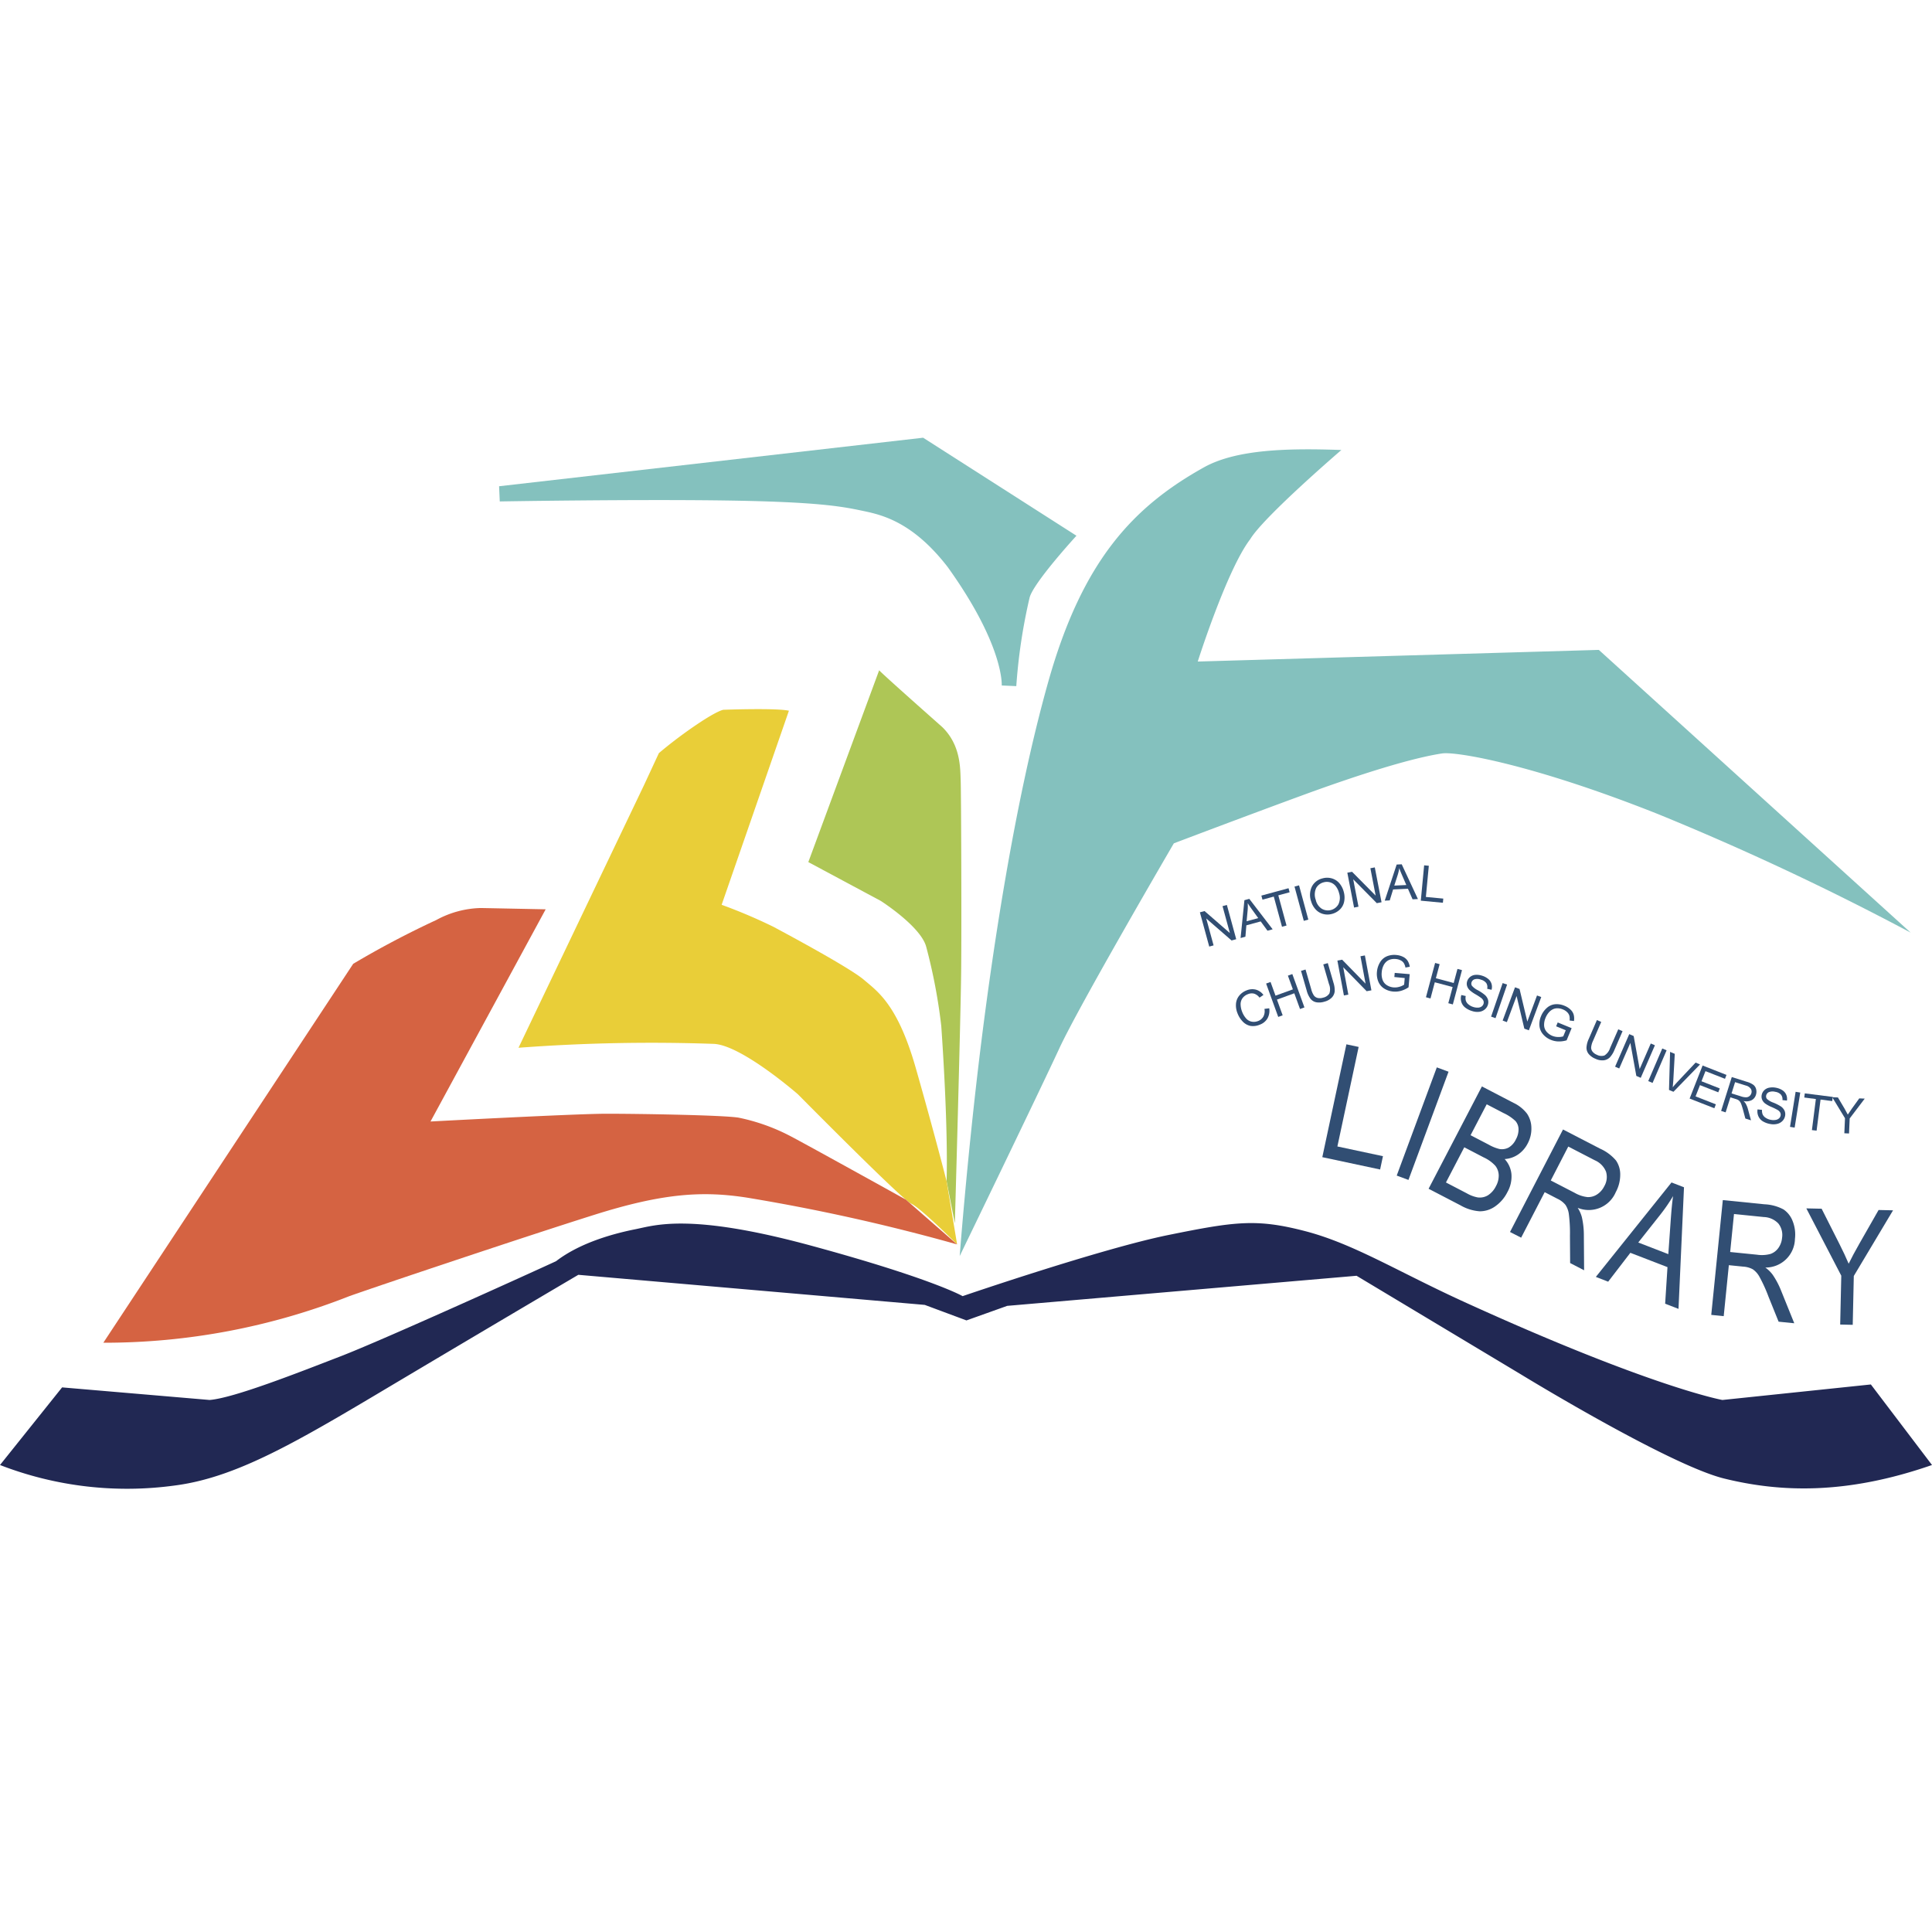 <svg xmlns="http://www.w3.org/2000/svg" xmlns:xlink="http://www.w3.org/1999/xlink" width="256" height="256" viewBox="0 0 256 256">
  <defs>
    <clipPath id="clip-path">
      <rect id="Rectangle_182" data-name="Rectangle 182" width="256" height="139.247" fill="none"/>
    </clipPath>
  </defs>
  <g id="Group_851" data-name="Group 851" transform="translate(-5025 314)">
    <rect id="Rectangle_307" data-name="Rectangle 307" width="256" height="256" transform="translate(5025 -314)" fill="none"/>
    <g id="Group_850" data-name="Group 850" transform="translate(5025 -256)">
      <g id="Group_703" data-name="Group 703" clip-path="url(#clip-path)">
        <path id="Path_146" data-name="Path 146" d="M221.041,2.153s-10.286,8.829-12.086,11.829c-3.086,4.029-6.944,16.2-6.944,16.2l53.146-1.543L296.474,66.1a363.172,363.172,0,0,0-33.43-15.687c-16.8-6.685-26.83-8.315-28.63-8.057-4.029.6-10.887,2.743-18.6,5.572s-16.972,6.343-16.972,6.343S186.325,75.7,183.668,81.442s-13.2,27.516-13.2,27.516.943-12.429,2.571-25.973,4.629-34.031,9.172-50.146S193.525,9.61,202.954,4.381c4.286-2.315,10.973-2.486,18.087-2.229" transform="translate(-43.303 -0.524)" fill="#84c1be"/>
        <path id="Path_147" data-name="Path 147" d="M165.156,12.987s-5.743,6.257-6.215,8.229a73.811,73.811,0,0,0-1.757,11.7l-1.929-.086S155.6,27.6,148.1,17.144c-4.8-6.215-9.024-6.984-11.486-7.5-2.658-.557-5.958-1.158-18.173-1.329s-29.7.128-29.7.128L88.652,6.43,144.841,0Z" transform="translate(-22.52)" fill="#84c1be"/>
        <path id="Path_148" data-name="Path 148" d="M152.965,41.31l-9.386,25.415,9.6,5.144s5.315,3.386,6.022,6.086a73.157,73.157,0,0,1,1.993,10.479c.194,2.765.9,13.372.707,20.573l1.094,5.593s.771-27.066.835-33.366,0-23.659-.064-25.33,0-4.693-2.442-7.072c0,0-7.951-7.029-8.358-7.522" transform="translate(-36.472 -10.494)" fill="#aec656"/>
        <path id="Path_149" data-name="Path 149" d="M127.93,48.42l-8.914,25.716a69.928,69.928,0,0,1,6.857,2.914c2.4,1.286,10.2,5.487,12,7.029s4.458,3.257,6.858,11.657,4.093,15.022,4.093,15.022l1.393,8.379s-4.886-4.885-6.086-5.4-15-14.486-15-14.486-7.458-6.514-11.143-6.685a235.243,235.243,0,0,0-25.888.514l16.63-34.8,1.971-4.243a59.122,59.122,0,0,1,5.058-3.814c2.871-1.928,3.514-1.928,3.514-1.928s7.029-.257,8.658.128" transform="translate(-23.395 -12.246)" fill="#e9ce38"/>
        <path id="Path_150" data-name="Path 150" d="M76.967,83.709,61.708,111.825s19.2-1.029,23.316-1.029,15.258.172,17.487.515a26.025,26.025,0,0,1,6.621,2.314c1.543.771,15.558,8.55,15.558,8.55l6.794,5.936a257.761,257.761,0,0,0-27.816-6.194c-5.786-.9-10.993-.642-20.187,2.251s-28.737,9.45-32.531,10.8a88.525,88.525,0,0,1-32.595,6.172l33.109-50.21A122.293,122.293,0,0,1,62.48,85.123a12.931,12.931,0,0,1,5.872-1.586c2.271.043,8.615.172,8.615.172" transform="translate(-4.663 -21.22)" fill="#d56342"/>
        <path id="Path_151" data-name="Path 151" d="M8.229,161.274,0,171.56a46.593,46.593,0,0,0,23.272,2.7C32.016,173.1,40.63,167.7,54.26,159.6s22.373-13.243,22.373-13.243l45.9,3.986,5.529,2.057,5.4-1.928,46.289-3.987L201.611,159.6s19.544,11.958,26.873,13.758,16.072,2.186,27.516-1.8l-8.1-10.672-19.673,2.057s-9.386-1.672-34.2-12.987c-8.744-3.986-14.658-7.715-21.087-9.386s-9.258-1.286-18.129.514-27.259,8.1-27.259,8.1-3.986-2.315-20.058-6.686-20.7-2.7-23.273-2.186-7.2,1.672-10.543,4.243c-3.343,1.543-22.887,10.415-28.545,12.6s-14.144,5.529-17.358,5.787Z" transform="translate(0 -35.438)" fill="#212853"/>
        <path id="Path_152" data-name="Path 152" d="M214.37,88.509l-1.238-4.539.616-.168,3.356,2.913-.973-3.564.576-.157,1.238,4.538-.616.169-3.357-2.916.974,3.566Z" transform="translate(-54.14 -21.083)" fill="#314e73"/>
        <path id="Path_153" data-name="Path 153" d="M220.361,87.1l.507-5.014.648-.176,3.094,4.034-.684.186-.9-1.23-1.9.517L221,86.927Zm.8-2.221,1.539-.419-.816-1.128q-.373-.514-.578-.853a6.007,6.007,0,0,1-.009.933Z" transform="translate(-55.977 -20.807)" fill="#314e73"/>
        <path id="Path_154" data-name="Path 154" d="M226.787,85.126l-1.088-4-1.5.407-.145-.536,3.6-.978.145.536-1.5.409,1.088,4Z" transform="translate(-56.916 -20.325)" fill="#314e73"/>
        <rect id="Rectangle_177" data-name="Rectangle 177" width="0.622" height="4.704" transform="translate(171.53 59.475) rotate(-15.158)" fill="#314e73"/>
        <path id="Path_155" data-name="Path 155" d="M232.824,81.234a2.559,2.559,0,0,1,.133-1.934,2.14,2.14,0,0,1,1.4-1.059,2.246,2.246,0,0,1,1.215,0,2.035,2.035,0,0,1,1,.632,2.83,2.83,0,0,1,.592,1.149,2.775,2.775,0,0,1,.051,1.312,1.968,1.968,0,0,1-.569,1.038,2.332,2.332,0,0,1-1.028.575,2.215,2.215,0,0,1-1.23,0,2.062,2.062,0,0,1-.992-.641,2.655,2.655,0,0,1-.564-1.065m.622-.157a1.89,1.89,0,0,0,.788,1.176,1.6,1.6,0,0,0,2.225-.6,2,2,0,0,0,.076-1.472,2.41,2.41,0,0,0-.446-.919,1.492,1.492,0,0,0-.721-.495,1.539,1.539,0,0,0-.872-.01,1.589,1.589,0,0,0-.981.733,2.026,2.026,0,0,0-.069,1.587" transform="translate(-59.111 -19.853)" fill="#314e73"/>
        <path id="Path_156" data-name="Path 156" d="M240.215,81.645l-.894-4.619.627-.121,3.127,3.157-.7-3.626.586-.113.894,4.618-.627.122L240.1,77.9l.7,3.629Z" transform="translate(-60.793 -19.388)" fill="#314e73"/>
        <path id="Path_157" data-name="Path 157" d="M245.967,80.589l1.58-4.785.669-.032,2.148,4.606-.708.034-.616-1.4-1.965.094-.447,1.448Zm1.264-1.995,1.593-.076-.552-1.278c-.169-.388-.3-.708-.38-.959a6.013,6.013,0,0,1-.21.909Z" transform="translate(-62.481 -19.248)" fill="#314e73"/>
        <path id="Path_158" data-name="Path 158" d="M252.372,80.637l.442-4.683.62.059-.39,4.131,2.307.218-.052.553Z" transform="translate(-64.108 -19.294)" fill="#314e73"/>
        <path id="Path_159" data-name="Path 159" d="M223.307,100.566l.637-.078a2.091,2.091,0,0,1-.234,1.345,1.938,1.938,0,0,1-1.015.824,2.232,2.232,0,0,1-1.265.158,1.94,1.94,0,0,1-1-.574,3.212,3.212,0,0,1-.687-1.087,2.765,2.765,0,0,1-.2-1.3,1.924,1.924,0,0,1,.445-1.064,2.337,2.337,0,0,1,.961-.677,1.931,1.931,0,0,1,1.238-.093,1.864,1.864,0,0,1,.99.7l-.519.356a1.456,1.456,0,0,0-.713-.526,1.27,1.27,0,0,0-.815.064,1.518,1.518,0,0,0-.751.57,1.373,1.373,0,0,0-.226.836,2.826,2.826,0,0,0,.189.9,2.869,2.869,0,0,0,.541.914,1.3,1.3,0,0,0,.749.427,1.527,1.527,0,0,0,.825-.082,1.334,1.334,0,0,0,.717-.6,1.537,1.537,0,0,0,.135-1.012" transform="translate(-55.765 -24.884)" fill="#314e73"/>
        <path id="Path_160" data-name="Path 160" d="M226.5,100.948l-1.606-4.421.586-.213.659,1.816,2.3-.835-.659-1.816.586-.213,1.606,4.421-.586.213-.756-2.084-2.3.835.757,2.084Z" transform="translate(-57.127 -24.2)" fill="#314e73"/>
        <path id="Path_161" data-name="Path 161" d="M234.044,93.494l.6-.172.754,2.611a3.237,3.237,0,0,1,.158,1.126,1.382,1.382,0,0,1-.368.813,2.053,2.053,0,0,1-.983.556,2.261,2.261,0,0,1-1.1.081,1.3,1.3,0,0,1-.759-.468,3.13,3.13,0,0,1-.5-1.082l-.753-2.611.6-.174.753,2.609a2.634,2.634,0,0,0,.36.836.858.858,0,0,0,.5.322,1.37,1.37,0,0,0,.7-.037,1.3,1.3,0,0,0,.854-.571A1.8,1.8,0,0,0,234.8,96.1Z" transform="translate(-58.702 -23.706)" fill="#314e73"/>
        <path id="Path_162" data-name="Path 162" d="M238.42,97.265l-.864-4.624.628-.117,3.107,3.177-.678-3.631.586-.11.864,4.624-.627.117-3.108-3.18.679,3.634Z" transform="translate(-60.345 -23.36)" fill="#314e73"/>
        <path id="Path_163" data-name="Path 163" d="M246.884,94.795l.048-.55,1.985.169-.151,1.74a3.519,3.519,0,0,1-.991.466,2.81,2.81,0,0,1-1.013.1,2.679,2.679,0,0,1-1.229-.4,1.961,1.961,0,0,1-.777-.929,2.706,2.706,0,0,1-.18-1.275,2.911,2.911,0,0,1,.4-1.252,1.914,1.914,0,0,1,.9-.809,2.6,2.6,0,0,1,1.262-.181,2.469,2.469,0,0,1,.9.245,1.526,1.526,0,0,1,.6.515,2.039,2.039,0,0,1,.289.8l-.573.105a1.721,1.721,0,0,0-.213-.585,1.079,1.079,0,0,0-.419-.367,1.645,1.645,0,0,0-.635-.179,1.9,1.9,0,0,0-.747.066,1.387,1.387,0,0,0-.53.3,1.606,1.606,0,0,0-.336.439,2.447,2.447,0,0,0-.261.927,2.3,2.3,0,0,0,.125,1.067,1.391,1.391,0,0,0,.574.681,1.965,1.965,0,0,0,.859.281,2.089,2.089,0,0,0,.8-.087,2.043,2.043,0,0,0,.611-.28l.075-.873Z" transform="translate(-62.125 -23.333)" fill="#314e73"/>
        <path id="Path_164" data-name="Path 164" d="M253.287,97.837l1.214-4.544.6.16-.5,1.866,2.362.631.5-1.866.6.16-1.214,4.545-.6-.161.572-2.142-2.362-.63L253.889,98Z" transform="translate(-64.341 -23.698)" fill="#314e73"/>
        <path id="Path_165" data-name="Path 165" d="M259.56,98.082l.575.128a1.3,1.3,0,0,0,.011.611,1.057,1.057,0,0,0,.341.492,1.8,1.8,0,0,0,.647.351,1.744,1.744,0,0,0,.632.088.868.868,0,0,0,.474-.155.673.673,0,0,0,.248-.344.615.615,0,0,0-.007-.407.949.949,0,0,0-.32-.392,8.334,8.334,0,0,0-.73-.471,4.314,4.314,0,0,1-.778-.553,1.286,1.286,0,0,1-.347-.569,1.077,1.077,0,0,1,.019-.608,1.2,1.2,0,0,1,.393-.574,1.257,1.257,0,0,1,.7-.271,2.242,2.242,0,0,1,.871.107,2.345,2.345,0,0,1,.829.438,1.33,1.33,0,0,1,.437.658,1.421,1.421,0,0,1,0,.777l-.583-.137a.961.961,0,0,0-.107-.74,1.269,1.269,0,0,0-.714-.465,1.313,1.313,0,0,0-.847-.05.622.622,0,0,0-.4.4.536.536,0,0,0,.049.454,2.476,2.476,0,0,0,.794.6,6.108,6.108,0,0,1,.9.6,1.434,1.434,0,0,1,.434.639,1.169,1.169,0,0,1-.015.7,1.274,1.274,0,0,1-.418.609,1.412,1.412,0,0,1-.744.307,2.155,2.155,0,0,1-.92-.1,2.7,2.7,0,0,1-.965-.5,1.5,1.5,0,0,1-.477-.738,1.585,1.585,0,0,1,.008-.884" transform="translate(-65.917 -24.234)" fill="#314e73"/>
        <rect id="Rectangle_178" data-name="Rectangle 178" width="4.704" height="0.622" transform="translate(197.578 76.709) rotate(-70.999)" fill="#314e73"/>
        <path id="Path_166" data-name="Path 166" d="M266.909,102.027l1.64-4.409.6.222,1.028,4.323,1.287-3.461.559.208-1.64,4.409-.6-.222-1.026-4.327-1.289,3.465Z" transform="translate(-67.801 -24.797)" fill="#314e73"/>
        <path id="Path_167" data-name="Path 167" d="M275.656,103.548l.21-.51,1.844.755-.664,1.614a3.484,3.484,0,0,1-1.085.148,2.808,2.808,0,0,1-1-.21,2.671,2.671,0,0,1-1.052-.753,1.961,1.961,0,0,1-.465-1.12,2.709,2.709,0,0,1,.211-1.27,2.913,2.913,0,0,1,.753-1.076,1.913,1.913,0,0,1,1.1-.5,2.593,2.593,0,0,1,1.259.205,2.462,2.462,0,0,1,.79.5,1.523,1.523,0,0,1,.423.671,2.057,2.057,0,0,1,.037.848l-.578-.072a1.733,1.733,0,0,0-.028-.622,1.084,1.084,0,0,0-.29-.475,1.662,1.662,0,0,0-.553-.361,1.916,1.916,0,0,0-.732-.16,1.384,1.384,0,0,0-.595.125,1.635,1.635,0,0,0-.451.317,2.468,2.468,0,0,0-.527.807,2.3,2.3,0,0,0-.2,1.056,1.389,1.389,0,0,0,.344.821,1.964,1.964,0,0,0,.735.524,2.093,2.093,0,0,0,.789.156,2.032,2.032,0,0,0,.667-.085l.334-.81Z" transform="translate(-69.46 -25.558)" fill="#314e73"/>
        <path id="Path_168" data-name="Path 168" d="M286.012,104.665l.571.248-1.081,2.494a3.22,3.22,0,0,1-.6.97,1.371,1.371,0,0,1-.8.392,2.045,2.045,0,0,1-1.112-.2,2.265,2.265,0,0,1-.9-.639,1.3,1.3,0,0,1-.288-.844,3.141,3.141,0,0,1,.3-1.153l1.081-2.494.571.248-1.08,2.491a2.649,2.649,0,0,0-.255.874.864.864,0,0,0,.181.566,1.366,1.366,0,0,0,.56.414,1.3,1.3,0,0,0,1.022.1,1.792,1.792,0,0,0,.744-.982Z" transform="translate(-71.584 -26.276)" fill="#314e73"/>
        <path id="Path_169" data-name="Path 169" d="M286.883,110.25l1.877-4.313.586.254.792,4.373,1.474-3.386.547.238-1.878,4.313-.585-.255-.79-4.375-1.476,3.389Z" transform="translate(-72.875 -26.91)" fill="#314e73"/>
        <rect id="Rectangle_179" data-name="Rectangle 179" width="4.704" height="0.623" transform="translate(218.401 85.247) rotate(-66.704)" fill="#314e73"/>
        <path id="Path_170" data-name="Path 170" d="M296.46,114.134l.143-5.043.621.261-.2,3.624c-.016.291-.039.559-.071.806q.25-.313.532-.612l2.5-2.658.586.246-3.522,3.622Z" transform="translate(-75.308 -27.712)" fill="#314e73"/>
        <path id="Path_171" data-name="Path 171" d="M300.12,115.893l1.72-4.379,3.166,1.244-.2.516-2.586-1.015-.527,1.341,2.423.951-.2.513-2.423-.951-.585,1.49,2.688,1.056-.2.517Z" transform="translate(-76.237 -28.327)" fill="#314e73"/>
        <path id="Path_172" data-name="Path 172" d="M305.716,118.049l1.414-4.486,1.989.627a2.782,2.782,0,0,1,.874.408,1.046,1.046,0,0,1,.364.584,1.336,1.336,0,0,1-.026.735,1.183,1.183,0,0,1-.562.707,1.637,1.637,0,0,1-1.086.116,1.612,1.612,0,0,1,.287.336,3.2,3.2,0,0,1,.305.752l.4,1.467-.747-.235-.3-1.12q-.132-.486-.233-.753a1.4,1.4,0,0,0-.207-.395.917.917,0,0,0-.233-.2,1.862,1.862,0,0,0-.324-.126l-.689-.217-.628,1.993Zm1.383-2.319,1.276.4a1.994,1.994,0,0,0,.663.116.709.709,0,0,0,.434-.16.756.756,0,0,0,.246-.365.7.7,0,0,0-.066-.6,1.133,1.133,0,0,0-.665-.435l-1.42-.448Z" transform="translate(-77.659 -28.848)" fill="#314e73"/>
        <path id="Path_173" data-name="Path 173" d="M312.189,118.317l.586.057a1.312,1.312,0,0,0,.084.606,1.061,1.061,0,0,0,.4.446,1.8,1.8,0,0,0,.684.271,1.744,1.744,0,0,0,.638.012.882.882,0,0,0,.453-.211.675.675,0,0,0,.205-.371.616.616,0,0,0-.055-.4.95.95,0,0,0-.365-.351,8.367,8.367,0,0,0-.781-.38,4.231,4.231,0,0,1-.839-.457,1.266,1.266,0,0,1-.413-.523,1.07,1.07,0,0,1-.055-.606,1.193,1.193,0,0,1,.322-.617,1.247,1.247,0,0,1,.667-.354,2.244,2.244,0,0,1,.878,0,2.36,2.36,0,0,1,.876.336,1.328,1.328,0,0,1,.512.6,1.422,1.422,0,0,1,.09.771l-.594-.066a.965.965,0,0,0-.2-.722,1.271,1.271,0,0,0-.764-.375,1.316,1.316,0,0,0-.847.051.621.621,0,0,0-.346.443.534.534,0,0,0,.1.444,2.48,2.48,0,0,0,.861.5,6.2,6.2,0,0,1,.968.486,1.429,1.429,0,0,1,.507.583,1.171,1.171,0,0,1,.069.694,1.281,1.281,0,0,1-.342.656,1.419,1.419,0,0,1-.7.394,2.149,2.149,0,0,1-.925.015,2.727,2.727,0,0,1-1.018-.38,1.5,1.5,0,0,1-.562-.675,1.593,1.593,0,0,1-.1-.879" transform="translate(-79.298 -29.313)" fill="#314e73"/>
        <rect id="Rectangle_180" data-name="Rectangle 180" width="4.704" height="0.623" transform="translate(237.185 91.315) rotate(-80.904)" fill="#314e73"/>
        <path id="Path_174" data-name="Path 174" d="M321.5,121.33l.524-4.116-1.537-.2.07-.551,3.7.471-.069.551-1.544-.2-.524,4.116Z" transform="translate(-81.412 -29.586)" fill="#314e73"/>
        <path id="Path_175" data-name="Path 175" d="M327.056,121.92l.087-1.991-1.693-2.788.757.033.865,1.458q.238.408.443.816.227-.359.549-.808l.971-1.342.724.032-1.994,2.627-.087,1.991Z" transform="translate(-82.672 -29.756)" fill="#314e73"/>
        <path id="Path_176" data-name="Path 176" d="M234.877,122.7l3.193-14.952,1.622.346-2.817,13.187,6.038,1.289-.377,1.765Z" transform="translate(-59.664 -27.37)" fill="#314e73"/>
        <rect id="Rectangle_181" data-name="Rectangle 181" width="15.289" height="1.658" transform="translate(185.073 97.77) rotate(-69.671)" fill="#314e73"/>
        <path id="Path_177" data-name="Path 177" d="M253.756,128.787l7.064-13.56L265,117.4a4.866,4.866,0,0,1,1.8,1.439,3.424,3.424,0,0,1,.575,1.857,4.118,4.118,0,0,1-.486,2.086,3.892,3.892,0,0,1-1.283,1.47,3.551,3.551,0,0,1-1.772.6,3.392,3.392,0,0,1,.9,1.993,4.192,4.192,0,0,1-.53,2.377,5.035,5.035,0,0,1-1.63,1.9,3.506,3.506,0,0,1-2.049.65,5.9,5.9,0,0,1-2.532-.783Zm2.3-.834,2.771,1.443a4.567,4.567,0,0,0,1.44.538,2.083,2.083,0,0,0,1.37-.292,3,3,0,0,0,1.049-1.211,2.827,2.827,0,0,0,.362-1.463,2.132,2.132,0,0,0-.443-1.219,4.78,4.78,0,0,0-1.545-1.116l-2.576-1.342Zm3.262-6.262,2.41,1.255a5.47,5.47,0,0,0,1.411.571,1.9,1.9,0,0,0,1.225-.191,2.471,2.471,0,0,0,.959-1.082,2.688,2.688,0,0,0,.351-1.364,1.694,1.694,0,0,0-.4-1.062,5.842,5.842,0,0,0-1.585-1.061l-2.233-1.164Z" transform="translate(-64.46 -29.27)" fill="#314e73"/>
        <path id="Path_178" data-name="Path 178" d="M268.217,136.457l7.023-13.58,4.938,2.553a5.866,5.866,0,0,1,2.087,1.561,3.258,3.258,0,0,1,.556,1.889,4.831,4.831,0,0,1-.589,2.295,3.882,3.882,0,0,1-5.046,2.084,4.276,4.276,0,0,1,.554,1.244,10.7,10.7,0,0,1,.262,2.33l.034,4.7-1.852-.959-.024-3.591a20,20,0,0,0-.148-2.906,2.873,2.873,0,0,0-.451-1.215,3.022,3.022,0,0,0-1.049-.8l-1.7-.881-3.119,6.03Zm5.4-6.825,3.168,1.638a4.35,4.35,0,0,0,1.7.565,2.14,2.14,0,0,0,1.259-.347,2.728,2.728,0,0,0,.962-1.088,2.428,2.428,0,0,0,.234-1.928,2.77,2.77,0,0,0-1.484-1.513l-3.519-1.821Z" transform="translate(-68.133 -31.214)" fill="#314e73"/>
        <path id="Path_179" data-name="Path 179" d="M283.465,144.8l10.026-12.515,1.654.64-.727,16.111-1.77-.685.31-4.845-4.92-1.9-2.941,3.827Zm5.62-4.558,3.983,1.541.313-4.419q.139-2.038.317-3.276A22.464,22.464,0,0,1,292,136.559Z" transform="translate(-72.007 -33.603)" fill="#314e73"/>
        <path id="Path_180" data-name="Path 180" d="M303.964,150.628l1.532-15.211,5.531.557a5.863,5.863,0,0,1,2.515.683,3.26,3.26,0,0,1,1.211,1.552,4.831,4.831,0,0,1,.3,2.351,3.884,3.884,0,0,1-3.925,3.795,4.261,4.261,0,0,1,.974.952,10.693,10.693,0,0,1,1.1,2.071l1.762,4.36-2.075-.209-1.345-3.33a19.914,19.914,0,0,0-1.208-2.647,2.878,2.878,0,0,0-.866-.965,3.034,3.034,0,0,0-1.268-.353l-1.907-.192-.68,6.755Zm2.506-8.332,3.549.357a4.357,4.357,0,0,0,1.793-.1,2.141,2.141,0,0,0,1.043-.786,2.725,2.725,0,0,0,.494-1.366,2.428,2.428,0,0,0-.492-1.878,2.776,2.776,0,0,0-1.937-.861l-3.943-.4Z" transform="translate(-77.214 -34.399)" fill="#314e73"/>
        <path id="Path_181" data-name="Path 181" d="M325.338,152.282l.145-6.474-4.63-8.918,2.026.045,2.358,4.668q.7,1.384,1.225,2.618.581-1.188,1.429-2.673l2.536-4.444,1.916.043-5.2,8.7L327,152.319Z" transform="translate(-81.504 -34.773)" fill="#314e73"/>
      </g>
    </g>
  </g>
</svg>
